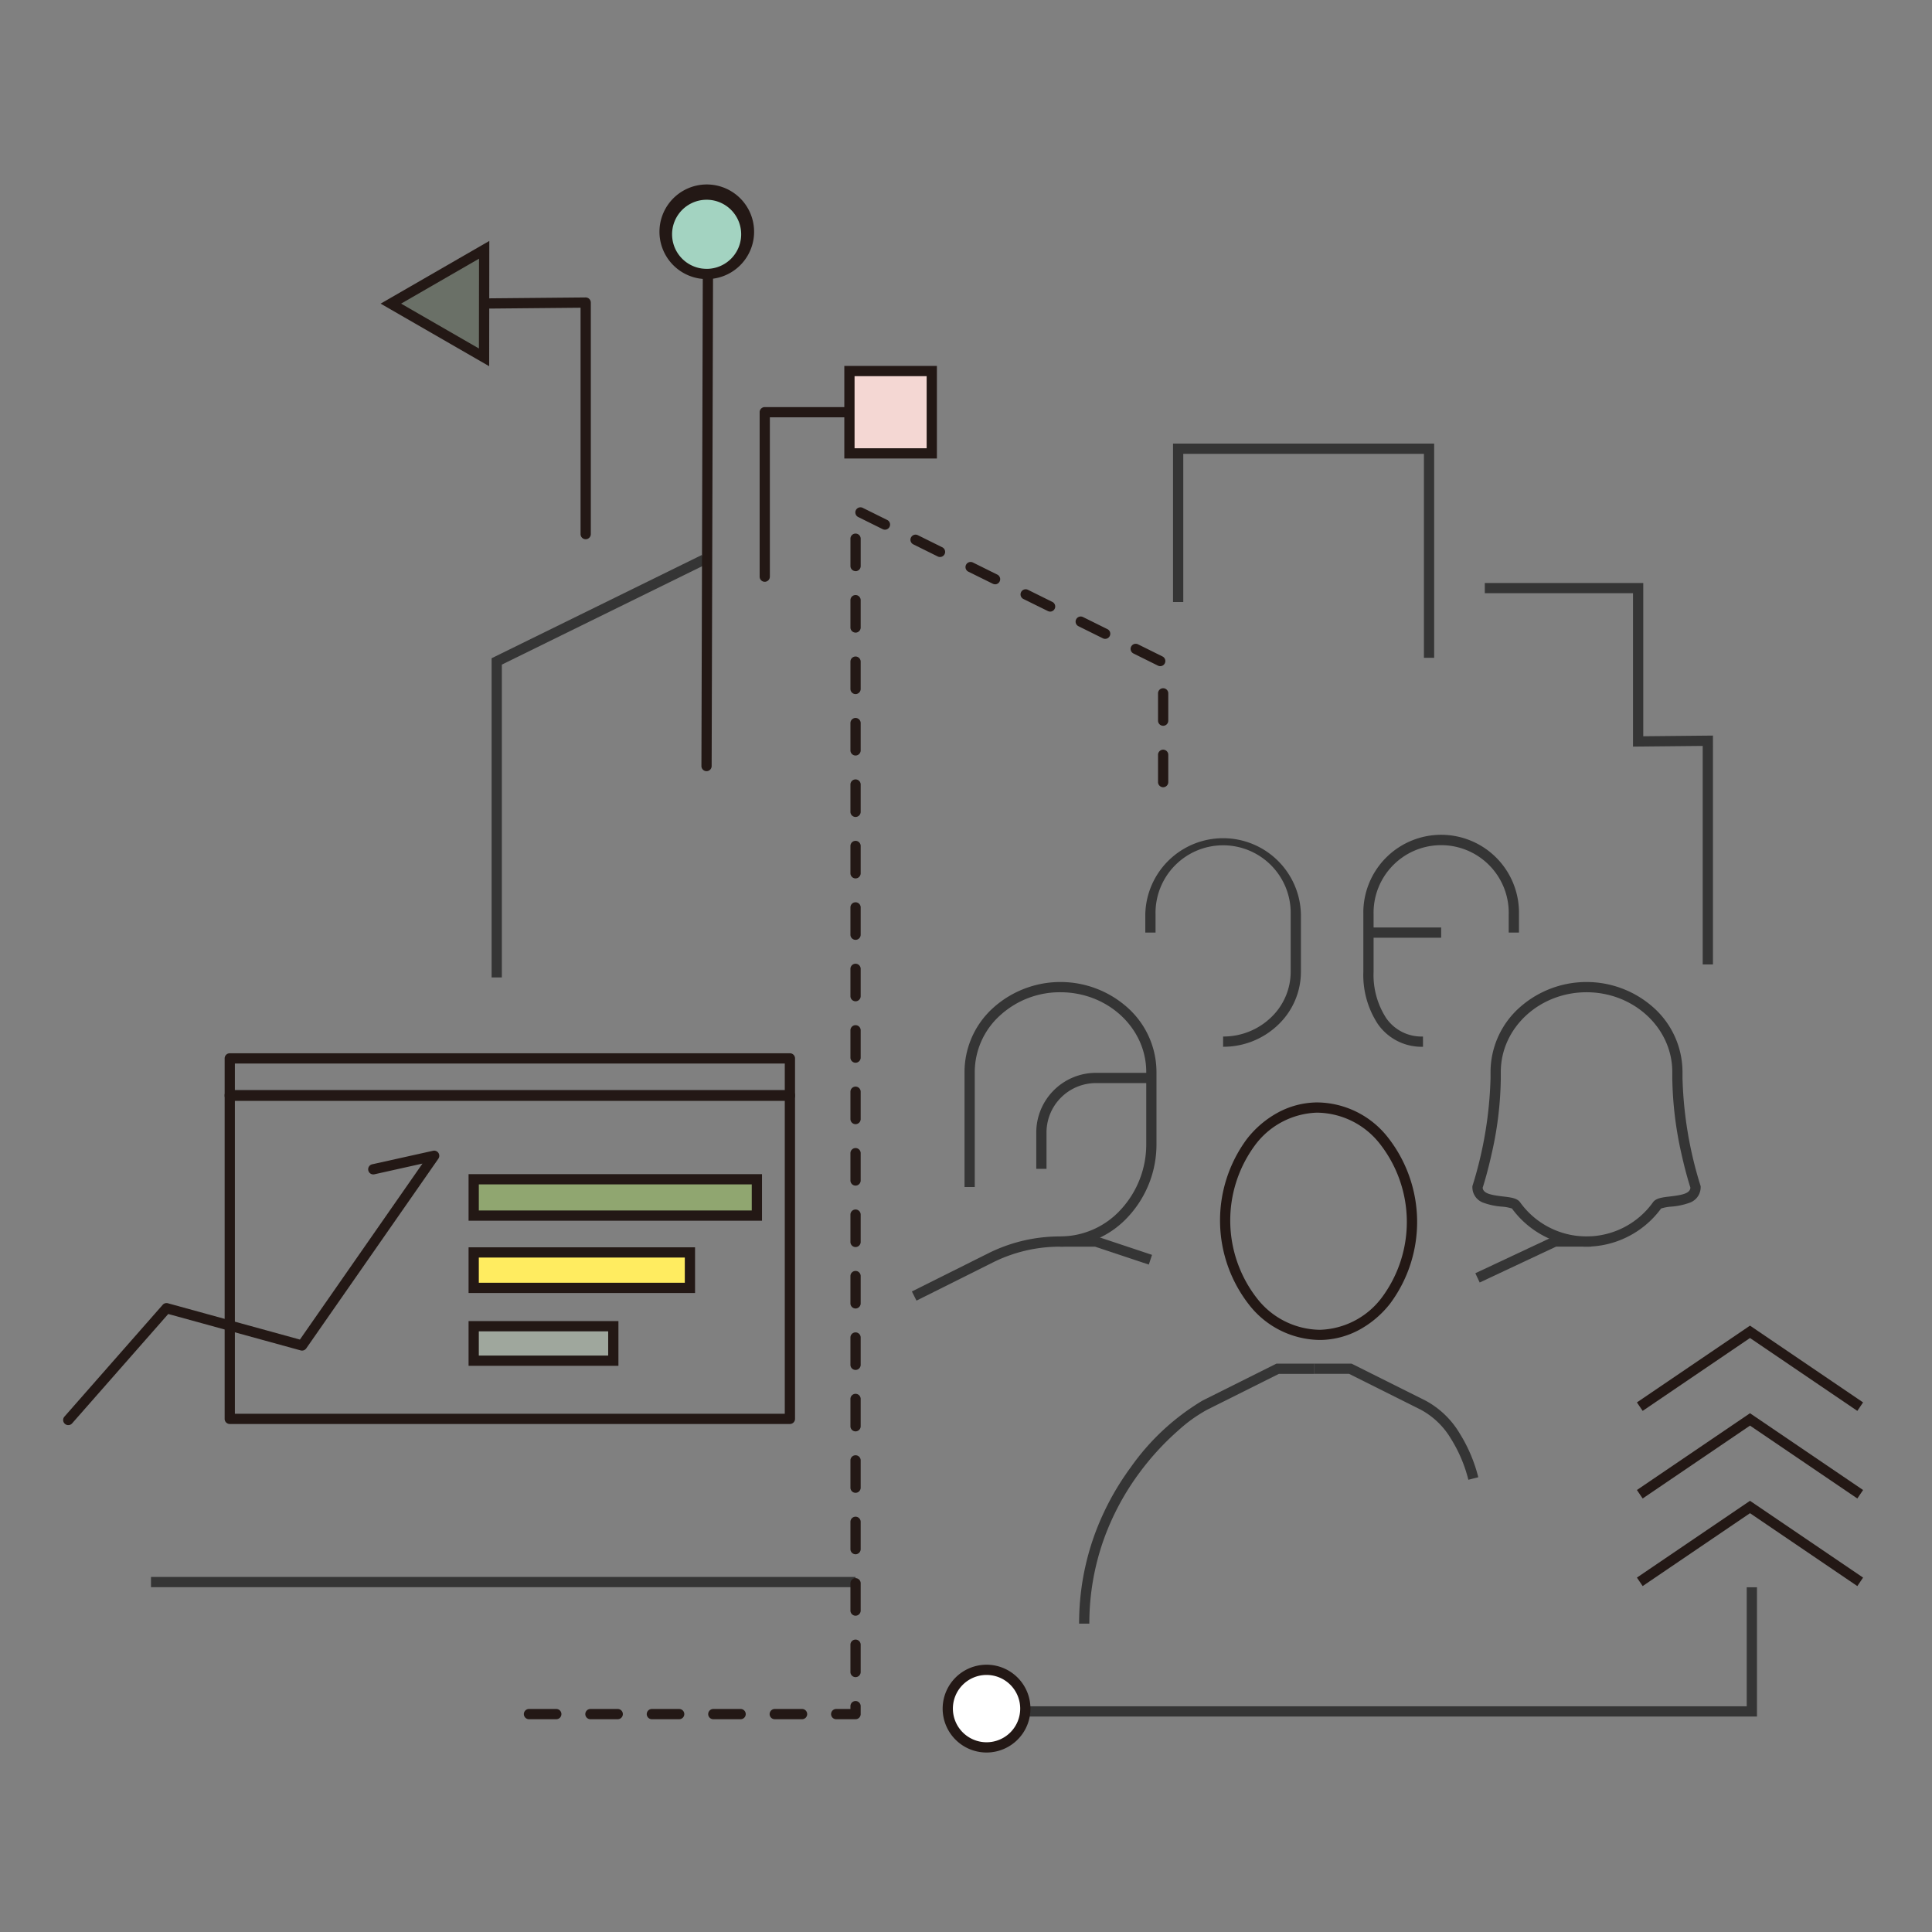 <svg xmlns="http://www.w3.org/2000/svg" width="283" height="283" viewBox="0 0 283 283">
  <rect x="0" y="0" width="283" height="283" fill="#808080" stroke="none"/>
  <g id="Group_1615" data-name="Group 1615" transform="translate(-417 -2382)">
    <g id="Group_1614" data-name="Group 1614" transform="translate(372.884 2294.846)">
      <g id="Group_1606" data-name="Group 1606" transform="translate(178.027 210.454)">
        <path id="Path_10434" data-name="Path 10434" d="M405.127,342.408A13.656,13.656,0,0,1,394.2,336.82a6.324,6.324,0,0,0-1.492-.276,10.053,10.053,0,0,1-2.636-.551,2.413,2.413,0,0,1-1.669-2.321v-.122l.038-.115a57.718,57.718,0,0,0,2.623-15.734v-.886a12.682,12.682,0,0,1,4.138-9.332,14.734,14.734,0,0,1,19.842,0,12.682,12.682,0,0,1,4.138,9.332v.886a57.717,57.717,0,0,0,2.623,15.734l.038.115v.122a2.413,2.413,0,0,1-1.669,2.321,10.053,10.053,0,0,1-2.636.551,6.324,6.324,0,0,0-1.492.276A13.658,13.658,0,0,1,405.127,342.408Zm-15.216-8.631c.075.8,1.039,1.051,2.976,1.278,1.144.134,2.048.24,2.494.834a11.972,11.972,0,0,0,19.492,0c.447-.594,1.35-.7,2.494-.834,1.937-.227,2.9-.482,2.976-1.278-.16-.5-.731-2.335-1.308-4.933a53.424,53.424,0,0,1-1.349-11.143v-.886c0-6.436-5.634-11.673-12.56-11.673s-12.559,5.236-12.559,11.673v.886a51.96,51.96,0,0,1-1.349,11.143C390.642,331.442,390.071,333.278,389.911,333.777Z" transform="translate(-306.64 -283.097)" fill="#353535"/>
        <path id="Path_10435" data-name="Path 10435" d="M281.718,342.408v-1.5a12.02,12.02,0,0,0,8.861-3.959,14.067,14.067,0,0,0,3.7-9.625V316.815c0-6.436-5.634-11.673-12.559-11.673a12.967,12.967,0,0,0-8.9,3.437,11.2,11.2,0,0,0-3.66,8.236v16.857h-1.5V316.815a12.683,12.683,0,0,1,4.136-9.332,14.736,14.736,0,0,1,19.844,0,12.682,12.682,0,0,1,4.138,9.332v10.509a15.562,15.562,0,0,1-4.1,10.645A13.5,13.5,0,0,1,281.718,342.408Z" transform="translate(-260.288 -283.097)" fill="#353535"/>
        <path id="Path_10436" data-name="Path 10436" d="M286.22,339.3h-1.5v-5.324a8.745,8.745,0,0,1,8.736-8.736h7.986v1.5h-7.986a7.244,7.244,0,0,0-7.236,7.236Z" transform="translate(-266.838 -291.389)" fill="#353535"/>
        <path id="Path_10437" data-name="Path 10437" d="M371.22,299.86a7.8,7.8,0,0,1-6.6-3.31,13.081,13.081,0,0,1-2.137-7.677v-8.4a11.4,11.4,0,1,1,22.794,0v2.662h-1.5v-2.662a9.9,9.9,0,1,0-19.794,0v8.4a11.613,11.613,0,0,0,1.855,6.8,6.275,6.275,0,0,0,5.38,2.685Z" transform="translate(-296.69 -269.83)" fill="#353535"/>
        <path id="Line_7035" data-name="Line 7035" d="M10.647.75H0V-.75H10.647Z" transform="translate(66.545 13.309)" fill="#353535"/>
        <path id="Path_10438" data-name="Path 10438" d="M255.564,373.532l-.671-1.342,11.209-5.6a23.421,23.421,0,0,1,10.421-2.46h5.445l8.1,2.7-.474,1.423-7.87-2.623h-5.2a21.913,21.913,0,0,0-9.75,2.3Z" transform="translate(-255.229 -306.316)" fill="#353535"/>
        <path id="Path_10439" data-name="Path 10439" d="M296.4,432.457h-1.5a38.1,38.1,0,0,1,2.268-13.026,39.44,39.44,0,0,1,5.278-9.849A34.424,34.424,0,0,1,313,399.77l10.806-5.4h5.5v1.5h-5.147l-10.489,5.245a21.636,21.636,0,0,0-4.228,3.029,39.39,39.39,0,0,0-5.787,6.327,37.942,37.942,0,0,0-5.078,9.474A36.6,36.6,0,0,0,296.4,432.457Z" transform="translate(-270.744 -317.924)" fill="#353535"/>
        <path id="Path_10440" data-name="Path 10440" d="M389.475,370.878l-.638-1.358,11.487-5.395h5.491v1.5h-5.156Z" transform="translate(-306.64 -306.316)" fill="#353535"/>
        <path id="Path_10441" data-name="Path 10441" d="M322.039,299.86v-1.5a10.051,10.051,0,0,0,7.01-2.788,9.232,9.232,0,0,0,2.888-6.7v-8.4a9.9,9.9,0,1,0-19.795,0v2.662h-1.5v-2.662a11.4,11.4,0,0,1,22.795,0v8.4a10.719,10.719,0,0,1-3.348,7.78A11.544,11.544,0,0,1,322.039,299.86Z" transform="translate(-276.789 -269.83)" fill="#353535"/>
        <path id="Path_10442" data-name="Path 10442" d="M372.889,411.381a20.885,20.885,0,0,0-2.549-6.007,11.511,11.511,0,0,0-4.431-4.262l-10.489-5.245h-5.146v-1.5h5.5l10.806,5.4a12.975,12.975,0,0,1,5.024,4.8,22.4,22.4,0,0,1,2.738,6.443Z" transform="translate(-291.714 -317.924)" fill="#353535"/>
        <path id="Path_10443" data-name="Path 10443" d="M342.74,332.273a13.309,13.309,0,0,1,10.193,5.043,20.056,20.056,0,0,1,.406,24.4,14.583,14.583,0,0,1-4.511,3.849,12.284,12.284,0,0,1-5.641,1.5l-.242,0a13.31,13.31,0,0,1-10.194-5.043,20.056,20.056,0,0,1-.406-24.4,14.582,14.582,0,0,1,4.511-3.849,12.285,12.285,0,0,1,5.641-1.5Zm.2,33.3.212,0a11.766,11.766,0,0,0,9-4.783,18.559,18.559,0,0,0-.375-22.507,11.836,11.836,0,0,0-9.046-4.51l-.213,0a11.766,11.766,0,0,0-9,4.783,18.56,18.56,0,0,0,.376,22.507A11.837,11.837,0,0,0,342.945,365.575Z" transform="translate(-283.607 -294.088)" fill="#231815"/>
      </g>
      <path id="Line_7036" data-name="Line 7036" d="M103.2.75H0V-.75H103.2Z" transform="translate(66.234 318.894)" fill="#353535"/>
      <path id="Path_10444" data-name="Path 10444" d="M382.707,466.006H265.718v-1.5H381.207V447.075h1.5Z" transform="translate(-81.228 -127.416)" fill="#353535"/>
      <g id="Group_1607" data-name="Group 1607" transform="translate(54.116 152.881)">
        <g id="green_city" data-name="green city" transform="translate(162.576)">
          <path id="Path_10445" data-name="Path 10445" d="M355.486,207.013h-1.5V177.136H318.734v21.709h-1.5V175.636h38.251Z" transform="translate(-317.984 -176.386)" fill="#353535"/>
          <path id="Path_10446" data-name="Path 10446" d="M424.307,264.652h-1.5V232.643l-10.209.1V210.275H390.889v-1.5H414.1v22.452l10.209-.1Z" transform="translate(-345.971 -189.107)" fill="#353535"/>
        </g>
        <path id="Path_10447" data-name="Path 10447" d="M156.729,263.956h-1.5V217.2l30.78-15.12.661,1.346-29.941,14.708Z" transform="translate(-93.219 -186.508)" fill="#353535"/>
        <path id="Path_10448" data-name="Path 10448" d="M210.583,368.095h-2.836a.75.75,0,0,1,0-1.5h2.086v-.414a.75.75,0,0,1,1.5,0v1.164A.75.75,0,0,1,210.583,368.095Zm-7.836,0h-4a.75.75,0,0,1,0-1.5h4a.75.75,0,1,1,0,1.5Zm-9,0h-4a.75.75,0,0,1,0-1.5h4a.75.75,0,1,1,0,1.5Zm-9,0h-4a.75.75,0,0,1,0-1.5h4a.75.75,0,1,1,0,1.5Zm-9,0h-4a.75.75,0,0,1,0-1.5h4a.75.75,0,1,1,0,1.5Zm-9,0h-4a.75.75,0,0,1,0-1.5h4a.75.75,0,1,1,0,1.5Zm43.836-6.164a.75.75,0,0,1-.75-.75v-4a.75.75,0,0,1,1.5,0v4A.75.75,0,0,1,210.583,361.931Zm0-9a.75.75,0,0,1-.75-.75v-4a.75.75,0,0,1,1.5,0v4A.75.75,0,0,1,210.583,352.931Zm0-9a.75.75,0,0,1-.75-.75v-4a.75.75,0,0,1,1.5,0v4A.75.75,0,0,1,210.583,343.931Zm0-9a.75.75,0,0,1-.75-.75v-4a.75.75,0,0,1,1.5,0v4A.75.75,0,0,1,210.583,334.931Zm0-9a.75.75,0,0,1-.75-.75v-4a.75.75,0,0,1,1.5,0v4A.75.75,0,0,1,210.583,325.931Zm0-9a.75.75,0,0,1-.75-.75v-4a.75.75,0,0,1,1.5,0v4A.75.75,0,0,1,210.583,316.931Zm0-9a.75.75,0,0,1-.75-.75v-4a.75.75,0,0,1,1.5,0v4A.75.75,0,0,1,210.583,307.931Zm0-9a.75.75,0,0,1-.75-.75v-4a.75.75,0,0,1,1.5,0v4A.75.75,0,0,1,210.583,298.931Zm0-9a.75.75,0,0,1-.75-.75v-4a.75.75,0,0,1,1.5,0v4A.75.75,0,0,1,210.583,289.931Zm0-9a.75.75,0,0,1-.75-.75v-4a.75.75,0,0,1,1.5,0v4A.75.75,0,0,1,210.583,280.931Zm0-9a.75.75,0,0,1-.75-.75v-4a.75.75,0,0,1,1.5,0v4A.75.75,0,0,1,210.583,271.931Zm0-9a.75.75,0,0,1-.75-.75v-4a.75.75,0,0,1,1.5,0v4A.75.75,0,0,1,210.583,262.931Zm0-9a.75.75,0,0,1-.75-.75v-4a.75.75,0,1,1,1.5,0v4A.75.75,0,0,1,210.583,253.931Zm0-9a.75.75,0,0,1-.75-.75v-4a.75.75,0,1,1,1.5,0v4A.75.75,0,0,1,210.583,244.931Zm0-9a.75.75,0,0,1-.75-.75v-4a.75.75,0,1,1,1.5,0v4A.75.75,0,0,1,210.583,235.931Zm45.057-4.355a.75.75,0,0,1-.75-.75v-4a.75.75,0,0,1,1.5,0v4A.75.75,0,0,1,255.639,231.576Zm-45.057-4.645a.75.75,0,0,1-.75-.75v-4a.75.75,0,1,1,1.5,0v4A.75.75,0,0,1,210.583,226.931Zm45.057-4.355a.75.75,0,0,1-.75-.75v-4a.75.75,0,0,1,1.5,0v4A.75.75,0,0,1,255.639,222.576Zm-45.057-4.645a.75.75,0,0,1-.75-.75v-4a.75.75,0,1,1,1.5,0v4A.75.75,0,0,1,210.583,217.931Zm44.627-4.088a.747.747,0,0,1-.332-.078l-3.584-1.776a.75.75,0,1,1,.666-1.344l3.584,1.776a.75.75,0,0,1-.334,1.422Zm-8.065-4a.747.747,0,0,1-.332-.078l-3.584-1.776a.75.75,0,0,1,.666-1.344l3.584,1.776a.75.75,0,0,1-.334,1.422Zm-36.562-.917a.75.75,0,0,1-.75-.75v-4a.75.75,0,1,1,1.5,0v4A.75.75,0,0,1,210.583,208.931Zm28.5-3.079a.747.747,0,0,1-.332-.078L235.163,204a.75.75,0,0,1,.666-1.344l3.584,1.776a.75.75,0,0,1-.333,1.422Zm-8.065-4a.747.747,0,0,1-.332-.078L227.1,200a.75.75,0,0,1,.666-1.344l3.584,1.776a.75.75,0,0,1-.333,1.422Zm-20.433-1.926a.75.75,0,0,1-.75-.75v-4a.75.75,0,1,1,1.5,0v4A.75.75,0,0,1,210.583,199.931Zm12.368-2.069a.747.747,0,0,1-.332-.078l-3.584-1.776a.75.75,0,0,1,.666-1.344l3.584,1.776a.75.75,0,0,1-.333,1.422Zm-8.065-4a.747.747,0,0,1-.332-.078l-3.584-1.776a.75.75,0,1,1,.666-1.344l3.584,1.776a.75.75,0,0,1-.334,1.422Z" transform="translate(-95.261 -181.99)" fill="#231815"/>
        <path id="Rectangle_812" data-name="Rectangle 812" d="M0-.75H82.05A.75.75,0,0,1,82.8,0V47.412a.75.75,0,0,1-.75.75H0a.75.75,0,0,1-.75-.75V0A.75.75,0,0,1,0-.75ZM81.3.75H.75V46.662H81.3Z" transform="translate(23.656 94.698)" fill="#231815"/>
        <path id="Rectangle_813" data-name="Rectangle 813" d="M0-.75H82.05A.75.75,0,0,1,82.8,0V5.476a.75.75,0,0,1-.75.75H0a.75.75,0,0,1-.75-.75V0A.75.75,0,0,1,0-.75ZM81.3.75H.75V4.726H81.3Z" transform="translate(23.656 89.306)" fill="#231815"/>
        <rect id="Rectangle_814" data-name="Rectangle 814" width="41.482" height="5.322" transform="translate(59.387 107.012)" fill="#90a670"/>
        <path id="Rectangle_814_-_Outline" data-name="Rectangle 814 - Outline" d="M-.75-.75H42.232V6.072H-.75ZM40.732.75H.75V4.572H40.732Z" transform="translate(59.387 107.012)" fill="#231815"/>
        <rect id="Rectangle_815" data-name="Rectangle 815" width="31.674" height="5.192" transform="translate(59.387 117.729)" fill="#ffec60"/>
        <path id="Rectangle_815_-_Outline" data-name="Rectangle 815 - Outline" d="M-.75-.75H32.424V5.942H-.75ZM30.924.75H.75V4.442H30.924Z" transform="translate(59.387 117.729)" fill="#231815"/>
        <rect id="Rectangle_816" data-name="Rectangle 816" width="20.446" height="5.048" transform="translate(59.387 128.537)" fill="#9fa79d"/>
        <path id="Rectangle_816_-_Outline" data-name="Rectangle 816 - Outline" d="M-.75-.75H21.2V5.8H-.75ZM19.7.75H.75V4.3H19.7Z" transform="translate(59.387 128.537)" fill="#231815"/>
        <path id="Path_10449" data-name="Path 10449" d="M54.116,383.938a.75.75,0,0,1-.563-1.245l14.392-16.377a.75.75,0,0,1,.762-.228l19.34,5.318L106,345.628,98.943,347.2a.75.75,0,0,1-.325-1.464l8.933-1.985a.75.75,0,0,1,.778,1.161L88.974,372.7a.75.75,0,0,1-.814.295l-19.4-5.335L54.679,383.683A.748.748,0,0,1,54.116,383.938Z" transform="translate(-54.116 -240.913)" fill="#231815"/>
      </g>
      <g id="Group_1608" data-name="Group 1608" transform="translate(284.312 282.24)">
        <path id="Path_10450" data-name="Path 10450" d="M459.6,439.578,443.878,428.9l-15.722,10.675-.843-1.241,16.565-11.247,16.565,11.247Z" transform="translate(-427.734 -402.333)" fill="#231815"/>
        <path id="Path_10451" data-name="Path 10451" d="M459.6,418.751l-15.722-10.675-15.722,10.675-.843-1.241,16.565-11.247,16.565,11.247Z" transform="translate(-427.734 -394.338)" fill="#231815"/>
        <path id="Path_10452" data-name="Path 10452" d="M459.6,397.924l-15.722-10.675-15.722,10.675-.843-1.241,16.565-11.247,16.565,11.247Z" transform="translate(-427.734 -386.343)" fill="#231815"/>
      </g>
      <g id="Group_1613" data-name="Group 1613" transform="translate(101.367 115.154)">
        <path id="Path_10453" data-name="Path 10453" d="M219.7,192.549a.75.75,0,0,1-.75-.75V167.71a.75.75,0,0,1,.75-.75H232.1a.75.75,0,0,1,0,1.5H220.447V191.8A.75.75,0,0,1,219.7,192.549Z" transform="translate(-164.929 -135.329)" fill="#231815"/>
        <path id="Path_10454" data-name="Path 10454" d="M167.854,176.309a.75.75,0,0,1-.75-.75V142.4l-14.128.131a.75.75,0,0,1-.014-1.5l14.885-.138a.75.75,0,0,1,.757.75v33.915A.75.75,0,0,1,167.854,176.309Z" transform="translate(-139.314 -125.323)" fill="#231815"/>
        <g id="Group_1609" data-name="Group 1609" transform="translate(67.175 26.35)">
          <rect id="Rectangle_817" data-name="Rectangle 817" width="12.061" height="12.062" fill="#f4d7d3"/>
          <path id="Rectangle_817_-_Outline" data-name="Rectangle 817 - Outline" d="M-.75-.75H12.811V12.812H-.75ZM11.311.75H.75V11.312H11.311Z" fill="#231815"/>
        </g>
        <g id="Group_1611" data-name="Group 1611" transform="translate(40.279)">
          <path id="Line_7037" data-name="Line 7037" d="M0,72.9H0a.75.75,0,0,1-.748-.752L-.547,0A.75.75,0,0,1,.206-.75.75.75,0,0,1,.953,0L.75,72.149A.75.75,0,0,1,0,72.9Z" transform="translate(5.963 12.061)" fill="#231815"/>
          <g id="Group_1610" data-name="Group 1610">
            <path id="Path_10455" data-name="Path 10455" d="M197.967,125.5a6.025,6.025,0,1,1,4.28,1.784,6.93,6.93,0,0,1-.988-.069A5.85,5.85,0,0,1,197.967,125.5Z" transform="translate(-196.182 -115.154)" fill="#a3d3c1" fill-rule="evenodd"/>
            <path id="Path_10455_-_Outline" data-name="Path 10455 - Outline" d="M202.247,128.035a7.724,7.724,0,0,1-1.095-.077h-.009a6.931,6.931,0,1,1,1.1.078Zm-.876-1.561a6.225,6.225,0,0,0,.876.061,5.061,5.061,0,1,0-.876-.061Z" transform="translate(-196.182 -115.154)" fill="#231815"/>
          </g>
        </g>
        <g id="Group_1612" data-name="Group 1612" transform="translate(0 8.592)">
          <path id="Path_10456" data-name="Path 10456" d="M130.807,136.984l13.655,7.868.017-15.753Z" transform="translate(-130.807 -129.099)" fill="#6a7067" fill-rule="evenodd"/>
          <path id="Path_10456_-_Outline" data-name="Path 10456 - Outline" d="M145.21,146.149l-15.9-9.165L145.23,127.8Zm-12.9-9.165,11.4,6.571.015-13.157Z" transform="translate(-130.807 -129.099)" fill="#231815"/>
        </g>
      </g>
      <circle id="Ellipse_76" data-name="Ellipse 76" cx="5.68" cy="5.68" r="5.68" transform="translate(182.946 331.752)" fill="#fff"/>
      <path id="Ellipse_76_-_Outline" data-name="Ellipse 76 - Outline" d="M5.68-.75A6.43,6.43,0,1,1-.75,5.68,6.437,6.437,0,0,1,5.68-.75Zm0,11.359A4.93,4.93,0,1,0,.75,5.68,4.935,4.935,0,0,0,5.68,10.609Z" transform="translate(182.946 331.752)" fill="#231815"/>
    </g>
    <rect id="Rectangle_818" data-name="Rectangle 818" width="283" height="283" transform="translate(417 2382)" fill="none"/>
  </g>
</svg>
